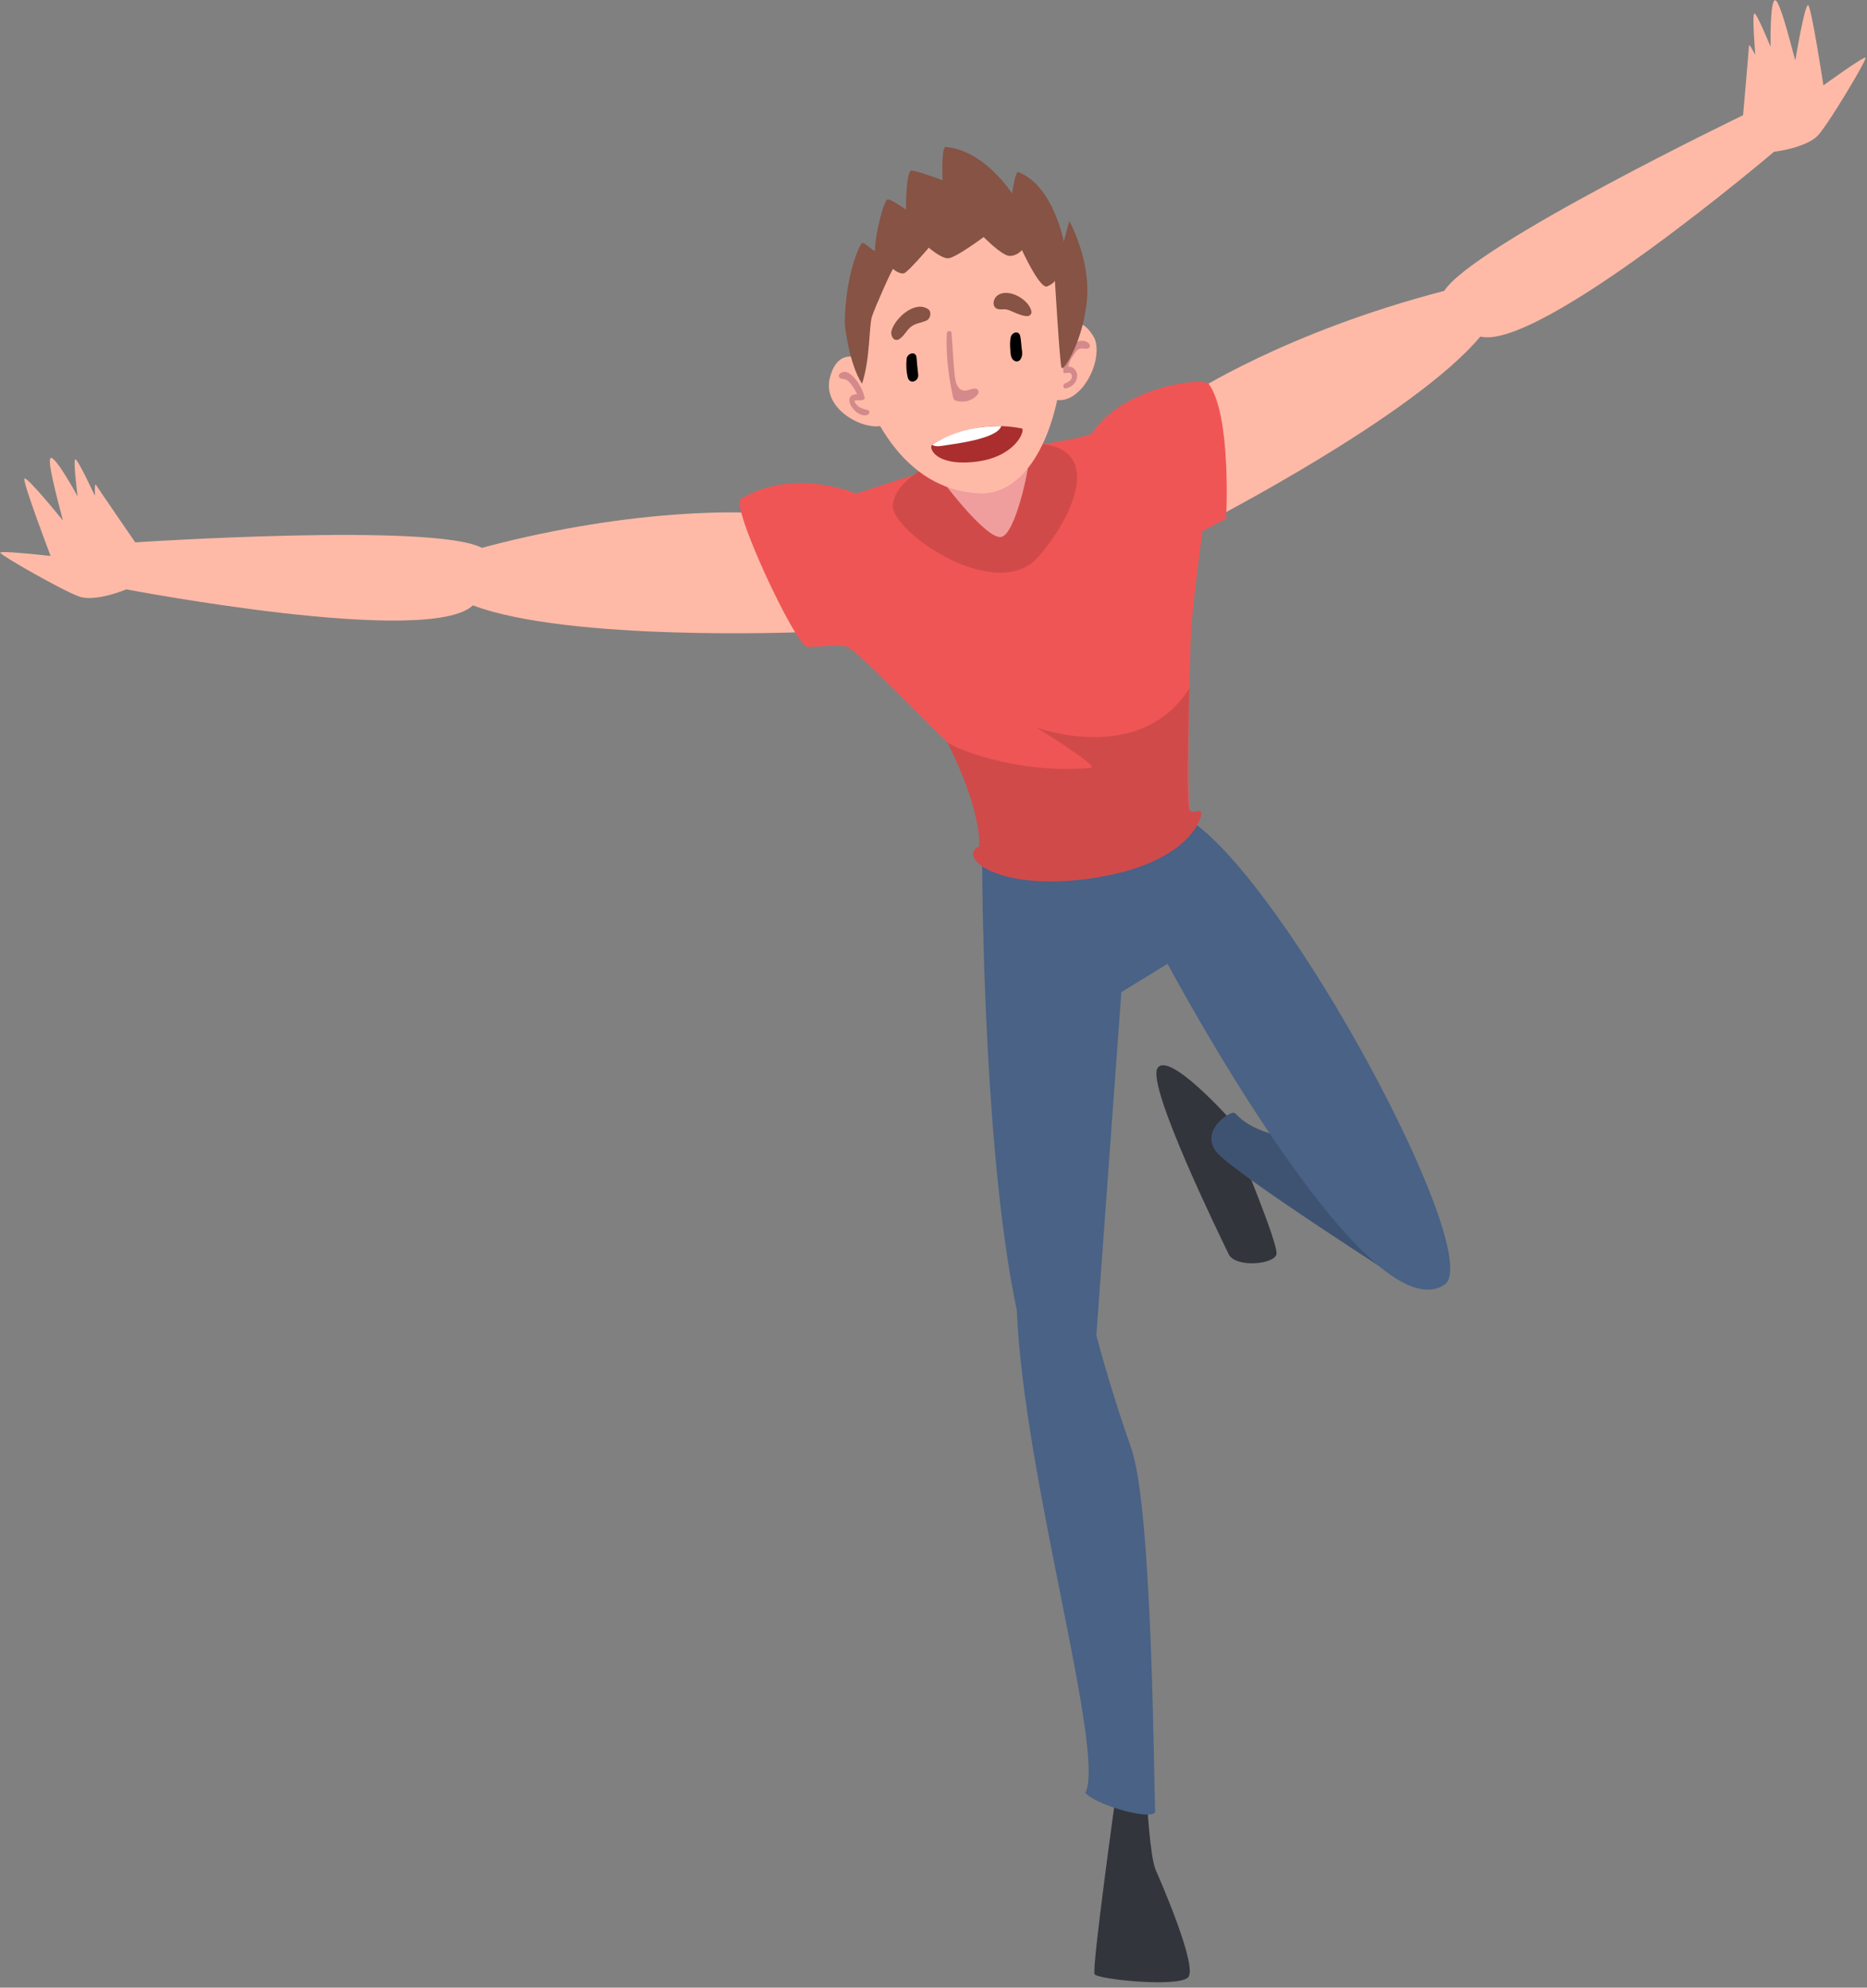 <?xml version="1.0" encoding="UTF-8"?><svg xmlns="http://www.w3.org/2000/svg" xmlns:xlink="http://www.w3.org/1999/xlink" height="2406.7" preserveAspectRatio="xMidYMid meet" version="1.1" viewBox="369.9 299.8 2261.5 2406.7" width="2261.5" zoomAndPan="magnify">
 <rect x="369.9" y="299.8" width="2261.5" height="2406.7" fill="#808080" stroke="none"/>
 <g id="surface1">
  <g><path d="m1759.3 2482.5s3.7 65.9 10.5 81.5c6.9 15.5 51.1 117.6 39.3 130-11.9 12.5-109.6 2.5-113.3-3.7s25.5-215.3 25.5-215.3l38 7.5" fill="#32353b"/></g>
  <g><path d="m1861.1 1656.4c-1.4-1.8-76.1-85.2-89.2-63-13 22.2 78.2 208.2 86.3 225s55.4 12.5 57.9 0c2.5-12.4-47.9-132.5-47.9-132.5l-7.1-29.5" fill="#32353b"/></g>
  <g><path d="m2077.2 1856.4s-214.3-136.5-234.2-162.2c-19.8-25.8 17.1-49.4 22.1-46.9 4.9 2.5 12.4 19.9 67.2 31.1 54.7 11.2 144.9 178 144.9 178" fill="#3e5372"/></g>
  <g><path d="m1559.5 1326.8s-1 355.8 42.1 559.9c8.3 202.4 107.9 534.3 83 584.1 15.8 16.6 86.3 34.9 84.6 21.6-1.6-13.3-2.5-363.4-29-438.9-26.6-75.6-42.3-136.9-42.3-136.9l30.3-415.5 56-34.3s243.9 458 337.3 387.1c42.3-44.8-190.5-479.2-308.7-560.1-94.6 3.7-253.3 33-253.3 33" fill="#496286"/></g>
  <g><path d="m1812.5 777.11s113.9-75 306.8-125.1c35.4-55.35 362-212.69 362-212.69s6.9-79 7.1-83.73c0.2-4.76 7.6 11.44 7.6 10.33 0.1-1.13-4.1-49.54-1-49.83 3-0.3 19.6 40.36 19.6 40.36s-1-56.66 5.6-56.44c6.6 0.21 24.1 74.69 24.4 72.74 0.3-1.98 11.5-68.75 15.5-66.71 4 2.02 18.5 97.12 18.5 97.12s49.5-35.85 51.1-33.56c1.7 2.27-43.2 77.74-57.2 93.53-13.9 15.75-53.8 20.48-53.8 20.48s-283.8 241.19-355.7 223.73c-80.1 95.91-331.3 224.85-331.3 224.85l-19.2-155.08" fill="#ffbaa7"/></g>
  <g><path d="m1282.1 920.83s-136-9.13-328.54 42.32c-58.08-30.7-419.86-6.64-419.86-6.64s-44.91-65.34-47.4-69.39-0.94 13.69-1.56 12.76-20.85-45.13-23.65-43.87c-2.8 1.24 2.8 44.8 2.8 44.8s-27.07-49.79-32.67-46.36c-5.6 3.42 15.87 76.85 14.62 75.3-1.24-1.56-43.87-54.14-46.36-50.41s31.74 93.66 31.74 93.66-60.68-6.84-60.99-4.05c-0.31 2.81 75.93 46.35 95.84 53.25 19.91 6.8 56.94-8.8 56.94-8.8s365.83 70.1 419.76 19.4c117.03 44 399.13 32.4 399.13 32.4l-59.8-144.37" fill="#ffbaa7"/></g>
  <g><path d="m1507.2 865.02l-100.2 32.36s-75.9-32.15-139.4 6.33c-14.9 5.49 66 177.89 79.7 179.09 13.7 1.3 36.7-3.7 48.5 0 11.9 3.8 98.2 94.6 121.3 115.2 23.1 20.5 45.5 119.5 42.4 128.8s69.7 38 143.8 28.6c74-9.3 122.6-57.2 120.1-66.6-2.5-9.3-9.4 3.8-12.5-8.1-3.1-11.8-0.6-189.1 2.5-227.1s13.1-110.8 13.1-110.8l28.6-14.93s6.9-125.28-21.2-163.46c-12.4-8.3-105.7 5.66-141.2 60.16-18.7 9.95-119 18.98-185.5 40.45" fill="#f05555"/></g>
  <g><path d="m1503.5 859.8s-49 19.53-52.2 51.27c-3.2 31.73 125.9 121.33 176.5 62.86 50.6-58.51 80.3-144.8-19.2-136.19-99.5 8.6-105.1 22.06-105.1 22.06" fill="#d14a4a"/></g>
  <g><path d="m1517.1 889.42s48.4 63.67 65.6 60.56c17.3-3.12 34.1-84.95 33.1-91.8-0.9-6.84-98.7 31.24-98.7 31.24" fill="#f09d9d"/></g>
  <g><path d="m1417.8 737.41s-31.9-22.37-42.7 19.95 54.3 70.94 72.2 53.52c17.8-17.43-29.5-73.47-29.5-73.47" fill="#ffbaa7"/></g>
  <g><path d="m1646.8 707.58c0.4-1.25 26.6-39.07 49 2.07 11.6 29.45-20.7 88.37-54.4 71.78-33.6-16.6 5.4-73.85 5.4-73.85" fill="#ffbaa7"/></g>
  <g><path d="m1414.1 764.42s34 131.1 146.7 132.97c65.3-3.12 93.1-101.03 94.7-152.88 1.7-51.87 22.7-226.12-120.7-184.42-143.3 41.68-120.7 204.33-120.7 204.33" fill="#ffbaa7"/></g>
  <g><path d="m1689.6 716.57c-2.5-3.99-8.4-4.73-12.8-3.73-5 1.15-8 5.16-10.7 9.12-3.9 5.5-11.8 17.84-8 25.14-0.2 0.62-0.4 1.31-0.3 2.05v0.58c0.1 0.75 0.6 1.44 1.3 1.71 1.2 0.48 1.7 0.08 2.8-0.04 2.9-0.33 5.6-0.73 6.3 3.38 0.8 5.18-4.8 7.9-8.7 9.53-2.2 0.94-2.3 6.03 0.7 5.76 7.7-0.69 14.7-7.55 14.5-15.57-0.1-6.15-5.2-11.26-10.8-10.67 0.3-1.4 0.7-2.85 1.1-4.24 1.3-3.79 3.4-7.2 5.7-10.47 2.6-3.71 4.5-7.26 9.4-7.34 3.3-0.06 5.1 1.02 8.4-0.37 1.7-0.77 2-3.38 1.1-4.84" fill="#d48a8a"/></g>
  <g><path d="m1421.4 796.46c-5.2-1.44-10.7-2.49-14.2-6.94-0.8-0.94-1.9-2.31-2-3.49-0.2-2.02 0-1.24 1.8-1.48 2.9-0.37 4.9 0.39 7.4-0.26 0.2-0.06 0.3-0.06 0.4-0.13 0.4-0.11 0.7-0.14 1-0.32 1.7-0.79 2.1-3.45 0.7-4.68-1.8-10.54-18.1-37.17-29.4-26.78-1.8 1.57-1.5 4.38 0.6 5.43 2.2 1.18 4.8 0.63 7.1 1.78 3 1.49 5.2 4.39 7.2 7.06 2.4 3.38 4.4 6.86 6.2 10.39-2.3 0.1-4.6 0.54-6.3 1.44-3.7 2.08-3.6 6.47-2.4 10.02 1.6 4.27 4.8 8.18 8.5 10.76 4.3 2.92 7.6 4.24 12.7 2.97 2.3-0.57 3.4-4.99 0.7-5.77" fill="#d48a8a"/></g>
  <g><path d="m1393.3 693.26s5 47.51 20.8 71.15c9.9-29.88 8.3-69.71 12-81.32 3.8-11.62 24.9-58.92 25.7-57.67 0.9 1.24 8.8 7.06 13.7 4.99 5-2.08 29.5-30.71 29.5-30.71s14.5 12.86 23.2 12.86 43.2-25.73 43.2-25.73 22 22.4 31.1 22.82 15.3-7.05 15.3-7.05 22 48.12 30.7 43.97c8.7-4.14 9.2-7.03 9.2-7.03s5.8 97.9 7.9 104.96c2 7.05 23.7-28.85 29.3-69.61 10-53.93-19-105.48-19.4-107.14s-7 24.9-7 24.9-12.5-68.46-55.6-84.65c-3.4 0.84-7.1 26.14-7.1 26.14s-33.2-52.69-80.9-56.42c-5 2.91-3.3 40.25-3.3 40.25s-30.3-11.2-37.4-11.62c-7-0.42-7 47.3-7 47.3s-17.4-12.45-22-12.45-15.8 43.98-15.3 62.23c-2.5 0.84-12.1-9.96-15.4-9.54-3.3 0.41-21.6 42.52-21.2 99.37" fill="#865344"/></g>
  <g><path d="m1494.1 674.12c-16.1-10.92-40.1 10.92-44.3 26.22-1.6 5.67 2.8 14.28 9.6 9.9 5.6-3.65 8.3-9.92 13.3-14.26 5.9-5.04 13-5.04 19.7-8.16 4.7-2.16 6.3-10.64 1.7-13.7" fill="#865344"/></g>
  <g><path d="m1578.1 657.59c-5.9 4.32-7.2 15.53 1.9 16.71 3 0.39 5.9-0.33 8.9 0.19 3.2 0.59 6.4 2.25 9.5 3.54 4.6 1.93 11.3 4.85 16.4 4.51 2.6-0.17 5.1-2.83 4.5-5.65-3-14.59-28-28.98-41.2-19.3" fill="#865344"/></g>
  <g><path d="m1480.1 732.74c-0.6-8.22-11.2-5.44-12 1.4-0.8 7.4-0.4 15.19 1.3 22.42 2.2 9.28 13.8 5.16 12.7-3.36-0.8-6.83-1.5-13.6-2-20.46" fill="inherit"/></g>
  <g><path d="m1607.4 721.06c-0.5-4.58-0.7-9.24-1.6-13.79-1.5-8.02-10.5-5.31-11.7 1.37-1 4.9-0.8 10.14-0.4 15.09 0.4 4.5 0.4 10.25 4.7 12.82 2.7 1.65 6.2 0.93 7.8-1.95 2.7-4.63 1.9-8.47 1.2-13.54" fill="inherit"/></g>
  <g><path d="m1551.9 770.42c-5.1-0.66-9.8 3.01-14.4 2.31-11.1-1.66-11-17.74-11.8-25.5-1.5-14.69-1.9-29.48-3.2-44.18-0.4-3.83-5.7-2.74-5.8 0.68-1.2 24.95 2.2 52.49 7.6 76.84 0.4 1.81 1.2 3.75 3.1 4.33 10.1 2.97 20.5 0.41 27-7.83 1.9-2.45 0.5-6.25-2.5-6.65" fill="#d48a8a"/></g>
  <g><path d="m1499.1 838.27s46.1-32.36 109-19.6c3.4 4.03-9.7 35.47-58.2 40.45-48.6 4.98-55.3-18.05-50.8-20.85" fill="#aa2e2e"/></g>
  <g><path d="m1499.1 838.26s2.3 3.11 12.7 1.24c10.4-1.86 66-7.61 70.9-23.83-11.3 0.18-48.3-0.44-83.6 22.59" fill="#fff"/></g>
  <g><path d="m1517.1 1198c5.8 6.8 84.5 39.8 174.1 31.5 10.8-1.7-66.4-49-66.4-49s125.8 47.3 185.8-47.3c0 0-4.5 142.3 0.3 147.5 4.8 5.3 11.4-2.2 13.9 2.7 2.5 5-14.9 68.5-151.8 82.2-100.4 9.5-142.8-29.1-117-41.1 1.6-49.4-38.9-126.5-38.9-126.5" fill="#d14a4a"/></g>
 </g>
</svg>